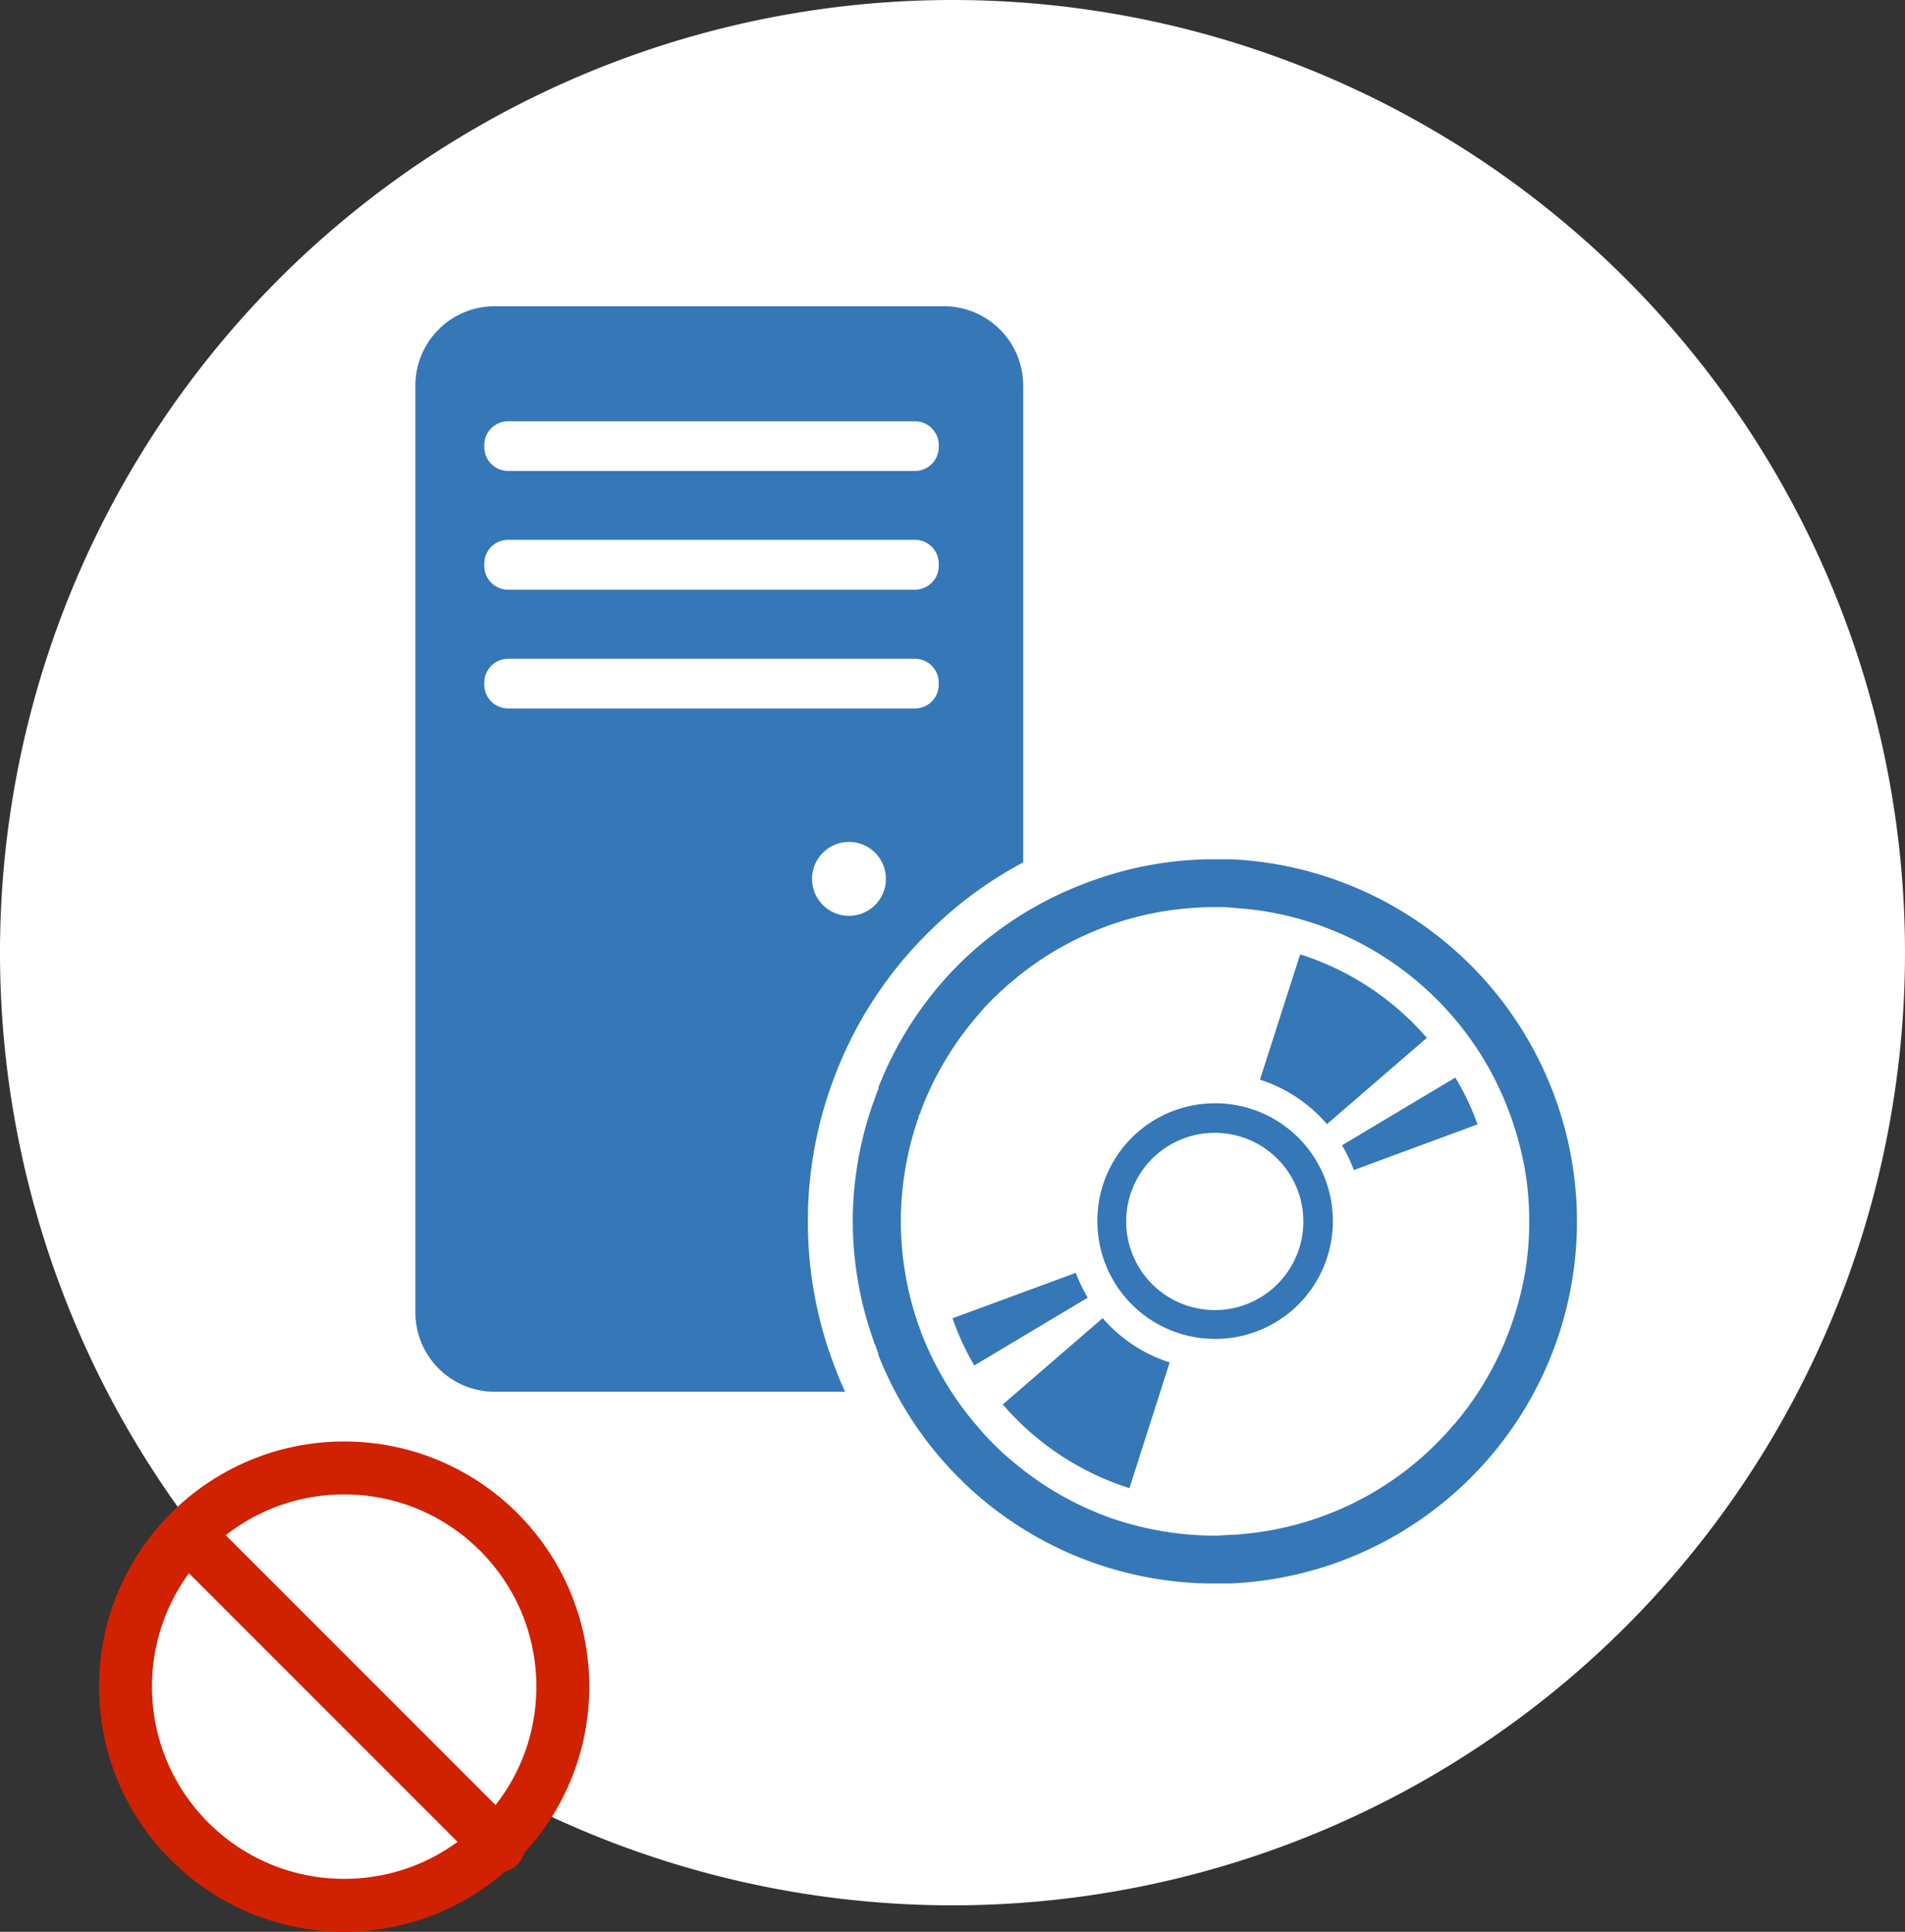 <svg xmlns="http://www.w3.org/2000/svg" viewBox="0 0 180 182.5"><rect x="0" y="0" width="180" height="182.5" fill="#333333" stroke="none"/><defs><style>.cls-1,.cls-2,.cls-5{fill:#fff;}.cls-1,.cls-4{fill-rule:evenodd;}.cls-2{stroke:#d02100;stroke-linecap:round;stroke-miterlimit:10;stroke-width:5px;}.cls-3{fill:#4b4b4b;}.cls-4,.cls-6{fill:#3677b8;}</style></defs><g id="レイヤー_2" data-name="レイヤー 2"><g id="リスク低減"><path class="cls-1" d="M90,0A90,90,0,1,1,0,90,90,90,0,0,1,90,0Z"/><circle class="cls-2" cx="32.52" cy="159.34" r="20.66"/><line class="cls-2" x1="47.13" y1="174.37" x2="17.91" y2="145.15"/><path class="cls-3" d="M116.16,109.07a4.43,4.43,0,1,0-5.07,3.69A4.42,4.42,0,0,0,116.16,109.07Z"/><path class="cls-4" d="M89.19,28.93H46.73a7.49,7.49,0,0,0-7.48,7.48V124a7.49,7.49,0,0,0,7.48,7.48H89.19A7.5,7.5,0,0,0,96.68,124V36.41A7.5,7.5,0,0,0,89.19,28.93Zm-9,57.59A3.49,3.49,0,1,1,83.71,83,3.49,3.49,0,0,1,80.22,86.52ZM88.7,64.68a2.25,2.25,0,0,1-2.25,2.25H48a2.25,2.25,0,0,1-2.24-2.25v-.2A2.25,2.25,0,0,1,48,62.24H86.45a2.25,2.25,0,0,1,2.25,2.24Zm0-11.22a2.25,2.25,0,0,1-2.25,2.25H48a2.25,2.25,0,0,1-2.24-2.25v-.2A2.25,2.25,0,0,1,48,51H86.45a2.25,2.25,0,0,1,2.25,2.24Zm0-11.22a2.25,2.25,0,0,1-2.25,2.25H48a2.25,2.25,0,0,1-2.24-2.25V42A2.25,2.25,0,0,1,48,39.8H86.45A2.25,2.25,0,0,1,88.7,42Z"/><path class="cls-5" d="M153.23,114.67A38.45,38.45,0,0,0,120.81,77.4a39,39,0,0,0-4.2-.43l-.49,0c-.41,0-.82,0-1.31,0H114a38.48,38.48,0,0,0-12,2.17l-.72.26-.76.3a37.86,37.86,0,0,0-12.4,8l-.55.54-.52.53a38,38,0,0,0-8,12.44l-.27.7-.26.71a38.22,38.22,0,0,0-2.18,12s0,.55,0,.83,0,.67,0,.67a38.16,38.16,0,0,0,2.16,12l.28.76c.07.2.27.72.27.72A38.2,38.2,0,0,0,87,142l.55.56.53.52a38.27,38.27,0,0,0,12.53,8.06l.64.25.72.26a38,38,0,0,0,12,2.17h.79q.66,0,1.29,0h.4l-.24-4.89.33,4.88a36.6,36.6,0,0,0,4.21-.43,38.43,38.43,0,0,0,32.42-37.26v-1.42Z"/><path class="cls-6" d="M149,115.42v-.68A34.29,34.29,0,0,0,116.4,81.18H116l-1.13,0h-.7a33.94,33.94,0,0,0-10.71,1.93l-.28.1-.36.13-.57.22,0,0A34,34,0,0,0,91,90.71l-.12.12c-.12.11-.24.23-.35.35l-.3.3-.17.17A34.18,34.18,0,0,0,83,102.72s0,.09,0,.13-.13.33-.19.5-.11.29-.16.43,0,.14-.07.2a34,34,0,0,0-2,10.76V116a33.93,33.93,0,0,0,2,10.76c0,.07,0,.14.07.21s.1.28.16.43.13.33.19.5l0,.12A34.08,34.08,0,0,0,90.1,139.1l.17.17.3.31.35.34.12.13a34.14,34.14,0,0,0,11.11,7.15l0,0,.57.22.36.13.28.1a34,34,0,0,0,10.71,1.94h.7c.38,0,.76,0,1.13,0h.45a34.52,34.52,0,0,0,3.75-.38A34.25,34.25,0,0,0,149,116v-.6Zm-11.6,19.13a29.49,29.49,0,0,1-18,10.13c-.92.15-1.85.25-2.76.31v0c-.55,0-1.1.07-1.65.08h-.8a30.4,30.4,0,0,1-9.29-1.68l-.3-.11-.23-.09A29.63,29.63,0,0,1,95.61,138c-.49-.41-1-.84-1.41-1.28l-.07-.06-.34-.34-.24-.23-.16-.18-.39-.41h0l-.86-1A29.93,29.93,0,0,1,87,125.78c0-.1-.07-.2-.11-.3s0-.16-.08-.24a29.78,29.78,0,0,1-1.69-9.86,29.34,29.34,0,0,1,.37-4.65,29.78,29.78,0,0,1,1.32-5.22c0-.08,0-.16.08-.24s.08-.2.11-.3a30,30,0,0,1,5.15-8.77c.28-.33.57-.65.86-1h0l.39-.41.17-.17.23-.24.34-.33L94.2,94c.45-.44.92-.86,1.41-1.27a29.45,29.45,0,0,1,8.79-5.16l.23-.09.3-.11a30.56,30.56,0,0,1,5.21-1.31,31.53,31.53,0,0,1,4.08-.36h.8c.55,0,1.1,0,1.65.08v0c.91.06,1.84.16,2.76.3A29.73,29.73,0,0,1,143.25,107h0a30.13,30.13,0,0,1,.88,3.75,28.77,28.77,0,0,1,.36,4.11h0c0,.18,0,.36,0,.54s0,.36,0,.54h0a28.77,28.77,0,0,1-.36,4.11,30.55,30.55,0,0,1-.88,3.75h0A29.7,29.7,0,0,1,137.42,134.55Z"/><path class="cls-6" d="M90,124.54A25.35,25.35,0,0,0,92.06,129l10.72-6.41a14.44,14.44,0,0,1-1.13-2.34Z"/><path class="cls-6" d="M106.72,140.59l3.8-11.88a14,14,0,0,1-6.33-4.18l-9.44,8.15A26.28,26.28,0,0,0,106.72,140.59Z"/><path class="cls-6" d="M139.61,106.22a24.88,24.88,0,0,0-2.1-4.42l-10.71,6.4a13.62,13.62,0,0,1,1.12,2.34Z"/><path class="cls-6" d="M122.85,90.16,119.05,102a13.92,13.92,0,0,1,6.33,4.2l9.44-8.15A26.37,26.37,0,0,0,122.85,90.16Z"/><path class="cls-6" d="M114.8,126.49a11.1,11.1,0,0,0,11-9.37,10.49,10.49,0,0,0,.14-1.75,11.11,11.11,0,0,0-9.36-11,10.53,10.53,0,0,0-1.76-.14,11.11,11.11,0,0,0-11,9.37,11.45,11.45,0,0,0-.13,1.75,11.11,11.11,0,0,0,9.36,11A11.7,11.7,0,0,0,114.8,126.49Zm-8.39-11.1a8.37,8.37,0,1,1,16.74,0,8.56,8.56,0,0,1-.1,1.32,8.38,8.38,0,0,1-8.25,7.06,8.62,8.62,0,0,1-1.33-.11A8.37,8.37,0,0,1,106.41,115.39Z"/></g></g></svg>